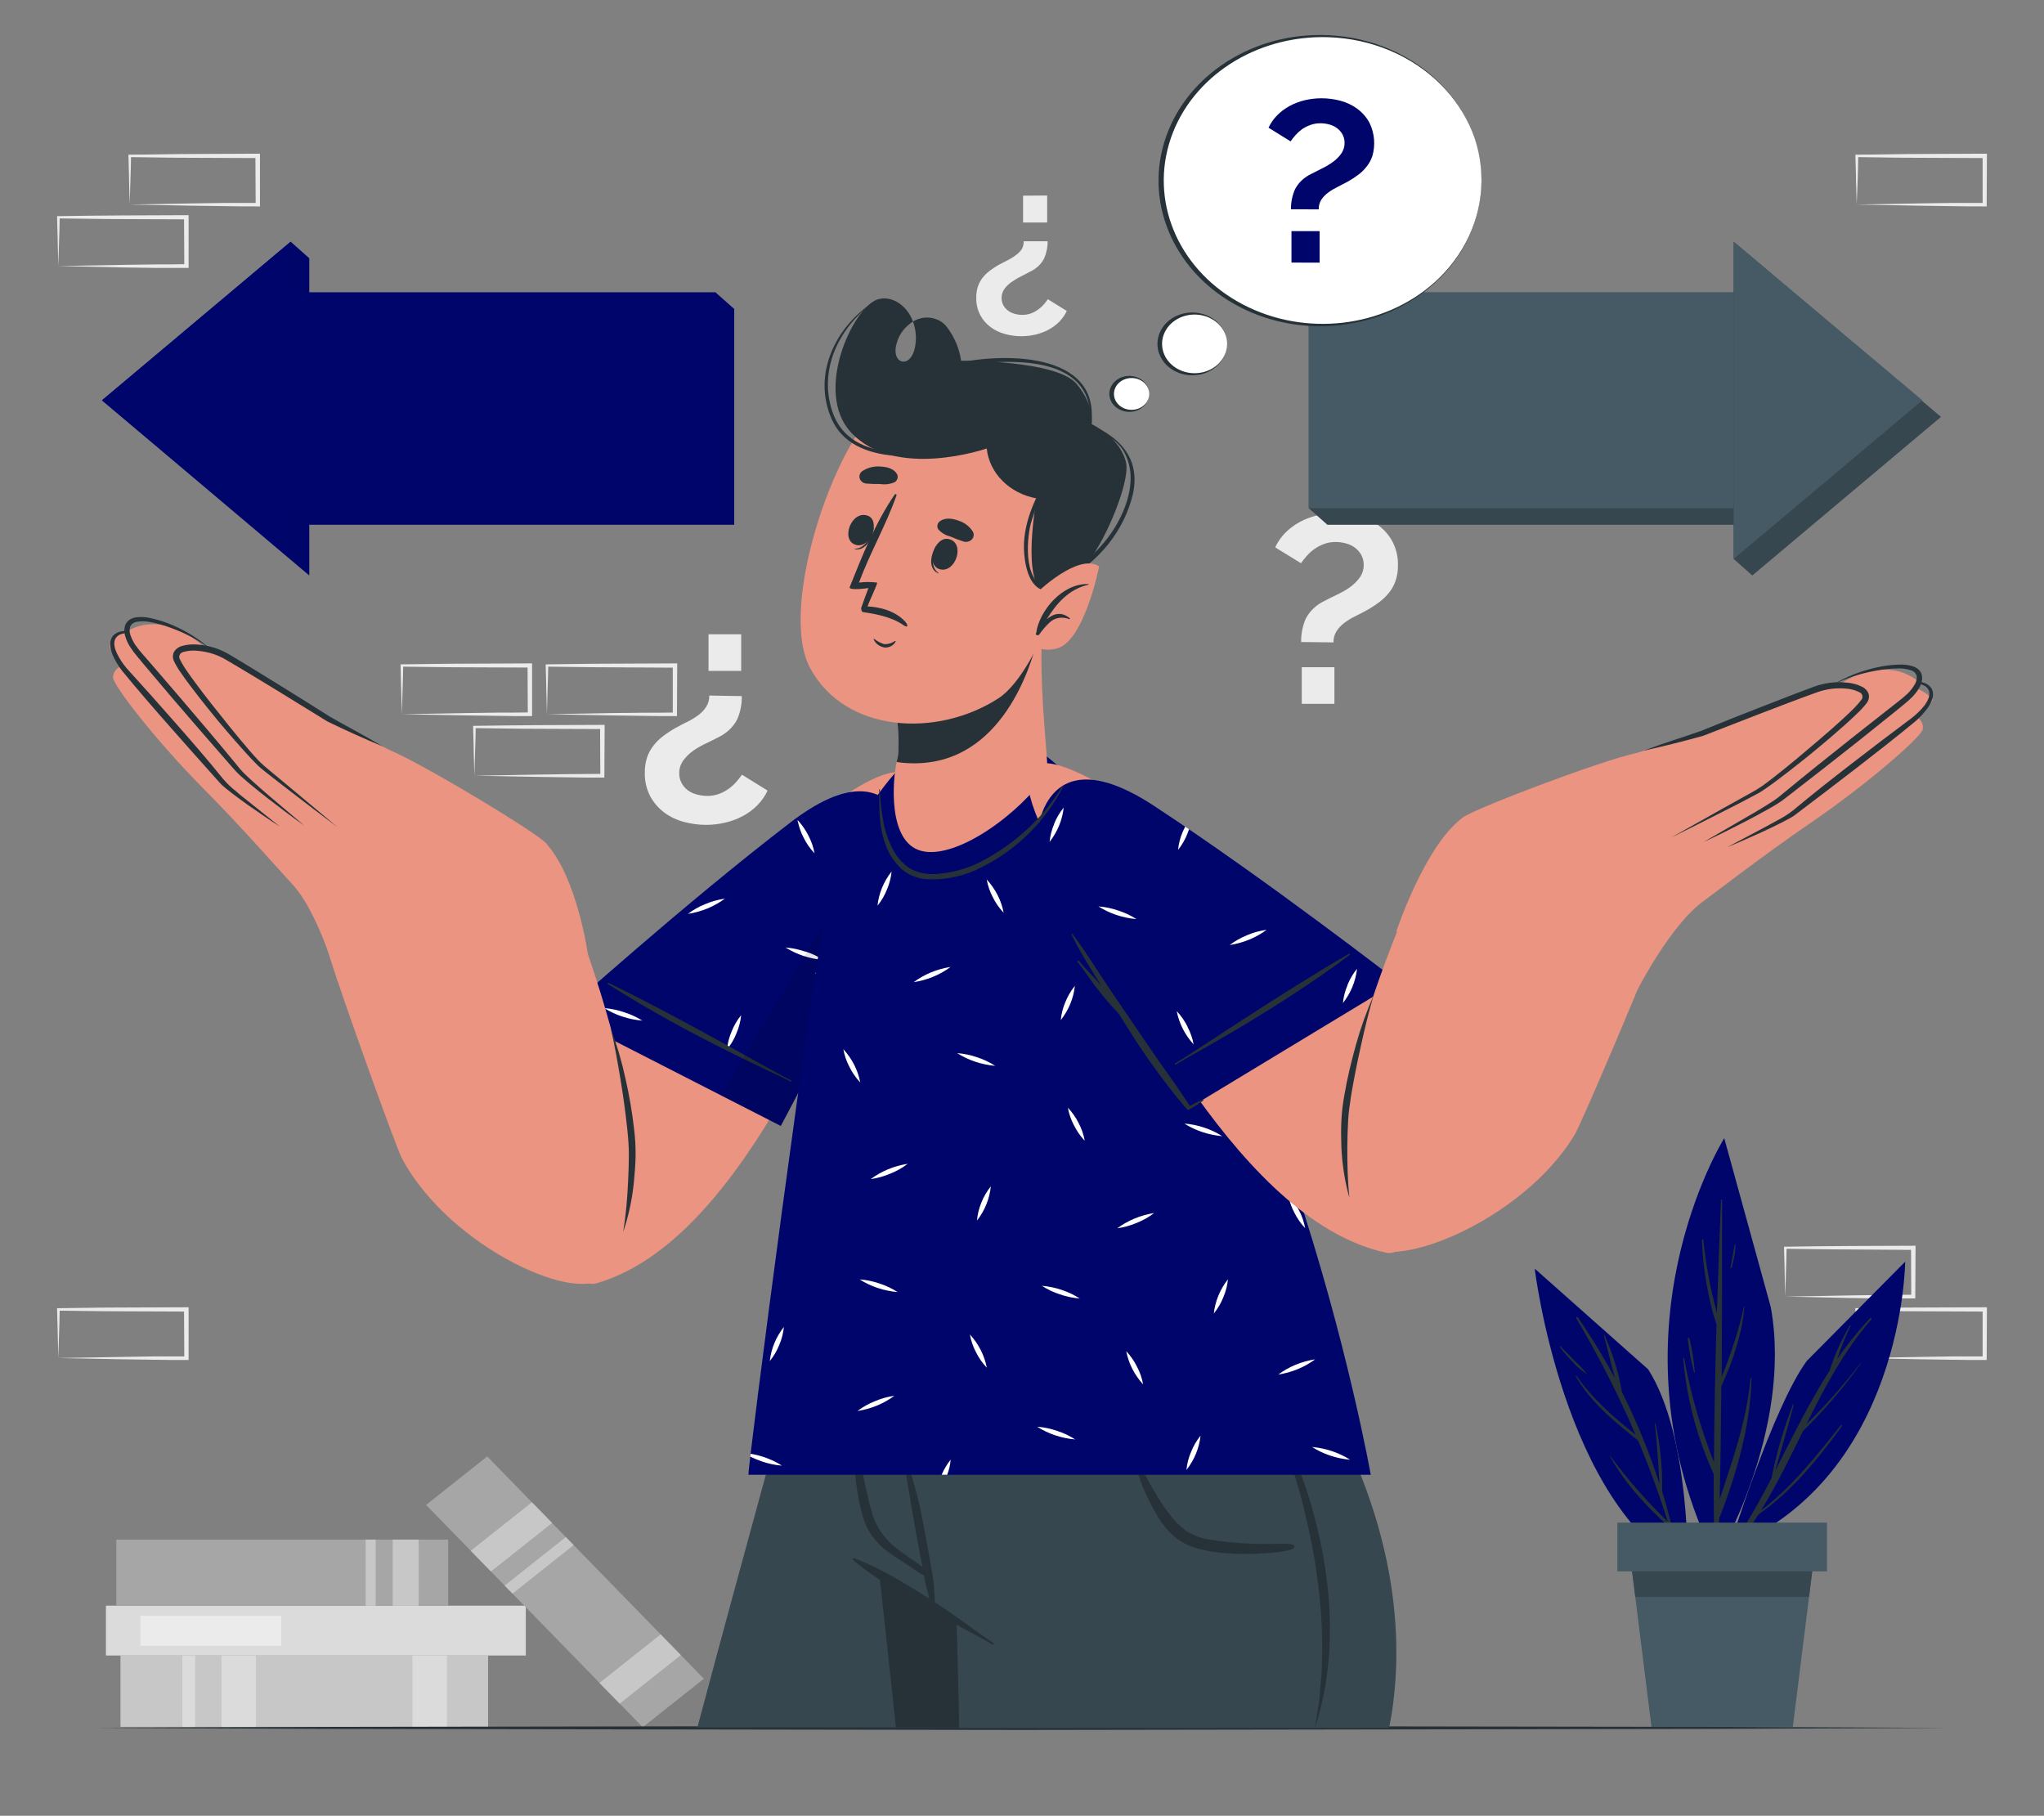 <?xml version="1.0" encoding="UTF-8" standalone="no"?><!-- Generator: Gravit.io --><svg xmlns="http://www.w3.org/2000/svg" xmlns:xlink="http://www.w3.org/1999/xlink" style="isolation:isolate" viewBox="0 0 555 493" width="555pt" height="493pt"><rect x="0" y="0" width="555" height="493" fill="#808080" stroke="none"/><defs><clipPath id="_clipPath_N4ua4fRIIYOkFa5422a2sUIeFgHgVnLs"><rect width="555" height="493"/></clipPath></defs><g clip-path="url(#_clipPath_N4ua4fRIIYOkFa5422a2sUIeFgHgVnLs)"><rect width="555" height="493" style="fill:rgb(1,1,0)" fill-opacity="0"/><g><g><path d=" M 201.414 188.997 C 201.461 191.167 201.035 193.324 200.162 195.346 C 199.057 197.463 197.202 199.188 194.889 200.248 C 194.087 200.678 193.098 201.175 191.933 201.728 C 190.705 202.289 189.532 202.943 188.426 203.683 C 187.327 204.439 186.371 205.351 185.595 206.382 C 184.812 207.437 184.406 208.683 184.43 209.952 C 184.4 211.729 185.255 213.425 186.76 214.572 C 187.477 215.093 188.303 215.477 189.19 215.702 C 190.11 215.961 191.069 216.095 192.033 216.097 C 193.127 216.109 194.213 215.925 195.227 215.555 C 196.157 215.21 197.03 214.75 197.82 214.188 C 198.592 213.639 199.29 213.009 199.899 212.313 C 200.462 211.681 200.985 211.021 201.465 210.336 L 208.416 214.651 C 207.746 216.101 206.815 217.44 205.661 218.616 C 204.527 219.766 203.204 220.752 201.74 221.542 C 200.255 222.339 198.653 222.944 196.98 223.338 C 195.26 223.751 193.487 223.959 191.707 223.959 C 189.675 223.956 187.654 223.686 185.708 223.157 C 183.769 222.646 181.963 221.789 180.397 220.638 C 178.782 219.427 177.474 217.917 176.564 216.21 C 175.526 214.192 175.02 211.984 175.086 209.76 C 175.061 208.381 175.263 207.007 175.687 205.682 C 176.068 204.537 176.647 203.455 177.403 202.474 C 178.151 201.508 179.035 200.635 180.034 199.876 C 181.12 199.048 182.271 198.293 183.478 197.616 Q 185.081 196.735 186.672 195.956 C 187.704 195.448 188.681 194.854 189.59 194.182 C 190.448 193.548 191.177 192.783 191.745 191.923 C 192.332 190.988 192.623 189.925 192.584 188.851 L 201.414 188.997 Z  M 201.252 172.211 L 201.252 182.152 L 192.384 182.152 L 192.384 172.211 L 201.252 172.211 Z " fill="rgb(235,235,235)"/><path d=" M 353.297 174.312 C 353.251 172.143 353.677 169.986 354.55 167.964 C 355.655 165.847 357.51 164.122 359.823 163.061 C 360.625 162.632 361.614 162.135 362.779 161.582 C 364.007 161.021 365.18 160.367 366.286 159.627 C 367.385 158.871 368.341 157.959 369.117 156.928 C 369.9 155.873 370.306 154.627 370.282 153.358 C 370.312 151.581 369.457 149.885 367.952 148.738 C 367.241 148.197 366.414 147.793 365.522 147.552 C 364.602 147.292 363.643 147.159 362.679 147.156 C 361.585 147.144 360.499 147.329 359.485 147.699 C 358.555 148.044 357.682 148.504 356.892 149.066 C 356.12 149.615 355.422 150.244 354.813 150.941 C 354.25 151.572 353.727 152.232 353.247 152.918 L 346.246 148.614 C 346.916 147.164 347.847 145.825 349.001 144.649 C 350.139 143.502 351.46 142.516 352.922 141.723 C 354.407 140.926 356.009 140.321 357.681 139.927 C 359.402 139.514 361.174 139.305 362.955 139.306 C 364.987 139.309 367.008 139.579 368.954 140.108 C 370.893 140.619 372.699 141.475 374.265 142.627 C 375.88 143.838 377.187 145.348 378.098 147.055 C 379.136 149.073 379.642 151.281 379.576 153.505 C 379.601 154.884 379.399 156.258 378.975 157.583 C 378.594 158.727 378.015 159.81 377.259 160.791 C 376.511 161.756 375.626 162.63 374.628 163.389 C 373.542 164.216 372.391 164.971 371.184 165.648 Q 369.58 166.529 367.99 167.309 C 366.958 167.817 365.981 168.41 365.071 169.082 C 364.214 169.717 363.485 170.482 362.917 171.342 C 362.33 172.277 362.039 173.34 362.078 174.414 L 353.297 174.312 Z  M 353.46 191.099 L 353.46 181.158 L 362.328 181.158 L 362.328 191.099 L 353.46 191.099 Z " fill="rgb(235,235,235)"/><path d=" M 284.458 65.508 C 284.486 67.108 284.163 68.698 283.506 70.184 C 282.694 71.745 281.327 73.017 279.623 73.799 Q 278.746 74.274 277.444 74.929 C 276.565 75.351 275.727 75.838 274.939 76.386 C 274.12 76.912 273.405 77.557 272.822 78.295 C 272.238 79.07 271.936 79.99 271.958 80.927 C 271.946 81.607 272.109 82.279 272.433 82.893 C 272.738 83.443 273.165 83.931 273.686 84.327 C 274.215 84.719 274.823 85.015 275.477 85.197 C 276.154 85.389 276.859 85.488 277.569 85.491 C 278.379 85.498 279.183 85.364 279.936 85.095 C 280.619 84.835 281.259 84.493 281.84 84.079 C 282.411 83.675 282.928 83.212 283.381 82.701 C 283.792 82.235 284.172 81.749 284.52 81.243 L 289.656 84.429 C 289.161 85.5 288.471 86.489 287.614 87.355 C 286.778 88.196 285.807 88.919 284.733 89.501 C 283.639 90.091 282.459 90.54 281.226 90.834 C 279.959 91.133 278.654 91.284 277.343 91.286 C 275.846 91.282 274.357 91.084 272.922 90.698 C 271.491 90.317 270.159 89.683 269.002 88.834 C 267.806 87.944 266.84 86.83 266.171 85.57 C 265.407 84.081 265.034 82.454 265.081 80.814 C 265.066 79.799 265.213 78.787 265.519 77.809 C 265.799 76.969 266.222 76.172 266.772 75.448 C 267.318 74.734 267.971 74.091 268.713 73.539 C 269.501 72.933 270.339 72.382 271.219 71.89 C 272.008 71.461 272.797 71.054 273.573 70.67 C 274.335 70.294 275.056 69.855 275.728 69.36 C 276.368 68.917 276.918 68.378 277.356 67.767 C 277.785 67.079 277.998 66.297 277.97 65.508 L 284.458 65.508 Z  M 284.333 53.082 L 284.333 60.413 L 277.794 60.413 L 277.794 53.127 L 284.333 53.082 Z " fill="rgb(235,235,235)"/><path d=" M 484.764 352.035 L 502.3 351.719 L 510.93 351.595 C 513.798 351.538 516.654 351.595 519.522 351.527 L 518.958 352.035 L 518.896 338.796 L 519.522 339.361 L 502.124 339.237 C 496.337 339.237 490.551 339.112 484.764 339.056 L 485.102 338.751 C 485.102 340.92 484.989 343.1 484.939 345.303 L 484.764 352.035 Z  M 484.764 352.035 L 484.576 345.483 C 484.576 343.224 484.438 341.044 484.413 338.796 L 484.413 338.491 L 484.764 338.491 C 490.551 338.423 496.337 338.31 502.124 338.299 L 519.497 338.231 L 520.123 338.231 L 520.123 338.796 L 520.048 352.035 L 520.048 352.543 L 519.497 352.543 C 516.566 352.543 513.635 352.543 510.729 352.543 L 501.961 352.419 L 484.764 352.035 Z " fill="rgb(235,235,235)"/><path d=" M 504.141 368.72 L 521.676 368.415 L 530.306 368.279 C 533.175 368.279 536.03 368.279 538.899 368.279 L 538.335 368.776 L 538.335 355.548 L 538.961 356.102 L 521.589 356.034 C 515.802 356.034 510.015 355.91 504.228 355.853 L 504.567 355.548 C 504.567 357.706 504.454 359.886 504.404 362.1 L 504.141 368.72 Z  M 504.141 368.72 L 503.953 362.168 C 503.953 359.965 503.815 357.728 503.79 355.492 L 503.79 355.187 L 504.141 355.187 C 509.928 355.13 515.714 355.006 521.501 355.006 L 538.874 354.938 L 539.5 354.938 L 539.5 355.514 L 539.437 368.742 L 539.437 369.251 L 538.886 369.251 C 535.955 369.251 533.024 369.251 530.118 369.183 L 521.351 369.058 L 504.141 368.72 Z " fill="rgb(235,235,235)"/><path d=" M 109.115 193.923 L 126.65 193.606 L 135.28 193.482 C 138.149 193.482 141.004 193.482 143.873 193.426 L 143.309 193.923 L 143.247 180.684 L 143.873 181.248 L 126.5 181.181 C 120.713 181.181 114.927 181.056 109.14 181 L 109.478 180.684 C 109.478 182.852 109.365 185.033 109.315 187.235 L 109.115 193.923 Z  M 109.115 193.923 L 108.939 187.371 C 108.877 185.168 108.789 182.931 108.764 180.684 L 108.764 180.379 L 109.115 180.379 C 114.902 180.322 120.688 180.198 126.475 180.198 L 143.848 180.119 L 144.474 180.119 L 144.474 180.684 L 144.474 193.923 L 144.474 194.431 L 143.923 194.431 C 140.992 194.431 138.061 194.431 135.155 194.363 L 126.387 194.239 L 109.115 193.923 Z " fill="rgb(235,235,235)"/><path d=" M 128.805 210.618 L 146.34 210.302 L 154.97 210.178 C 157.839 210.121 160.694 210.178 163.563 210.11 L 162.999 210.618 L 162.936 197.379 L 163.563 197.944 L 146.19 197.876 C 140.403 197.876 134.617 197.752 128.817 197.684 L 129.168 197.379 C 129.168 199.548 129.055 201.728 129.005 203.931 L 128.805 210.618 Z  M 128.805 210.618 L 128.629 204.067 C 128.629 201.807 128.492 199.627 128.467 197.379 L 128.467 197.074 L 128.805 197.074 C 134.604 197.018 140.391 196.894 146.177 196.882 L 163.55 196.814 L 164.176 196.814 L 164.176 197.379 L 164.101 210.618 L 164.101 211.127 L 163.55 211.127 C 160.619 211.127 157.688 211.127 154.782 211.059 L 146.015 210.935 L 128.805 210.618 Z " fill="rgb(235,235,235)"/><path d=" M 15.838 368.72 L 33.374 368.415 L 42.004 368.279 C 44.885 368.279 47.74 368.279 50.596 368.279 L 50.045 368.776 L 49.97 355.548 L 50.596 356.102 L 33.236 356.034 C 27.437 356.034 21.65 355.91 15.863 355.853 L 16.201 355.548 C 16.201 357.706 16.101 359.886 16.039 362.1 L 15.838 368.72 Z  M 15.838 368.72 L 15.663 362.168 C 15.663 359.965 15.525 357.728 15.5 355.492 L 15.5 355.187 L 15.838 355.187 C 21.625 355.13 27.412 355.006 33.211 355.006 L 50.571 354.938 L 51.21 354.938 L 51.21 355.514 L 51.21 368.742 L 51.21 369.251 L 50.646 369.251 C 47.728 369.251 44.797 369.251 41.878 369.183 L 33.111 369.058 L 15.838 368.72 Z " fill="rgb(235,235,235)"/><path d=" M 35.215 55.533 L 52.751 55.217 L 61.381 55.093 C 64.261 55.093 67.117 55.093 69.973 55.093 L 69.422 55.59 L 69.347 42.351 L 69.973 42.915 L 52.613 42.848 C 46.826 42.848 41.027 42.723 35.24 42.656 L 35.578 42.351 C 35.578 44.519 35.478 46.7 35.415 48.902 L 35.215 55.533 Z  M 35.215 55.533 L 35.04 48.981 C 35.04 46.722 34.902 44.542 34.877 42.294 L 34.877 41.989 L 35.215 41.989 C 41.002 41.989 46.801 41.808 52.588 41.808 L 69.948 41.729 L 70.587 41.729 L 70.587 42.294 L 70.587 55.533 L 70.587 56.042 L 70.023 56.042 C 67.105 56.042 64.174 56.042 61.255 55.974 L 52.487 55.85 L 35.215 55.533 Z " fill="rgb(235,235,235)"/><path d=" M 15.838 72.229 L 33.374 71.913 L 42.004 71.788 C 44.885 71.788 47.74 71.788 50.596 71.721 L 50.045 72.229 L 49.97 58.99 L 50.596 59.555 L 33.236 59.487 C 27.437 59.487 21.65 59.351 15.863 59.295 L 16.201 58.99 C 16.201 61.159 16.101 63.339 16.039 65.542 L 15.838 72.229 Z  M 15.838 72.229 L 15.663 65.677 C 15.663 63.418 15.525 61.238 15.5 58.99 L 15.5 58.685 L 15.838 58.685 C 21.625 58.617 27.412 58.504 33.211 58.493 L 50.571 58.425 L 51.21 58.425 L 51.21 58.99 L 51.21 72.229 L 51.21 72.737 L 50.646 72.737 C 47.728 72.737 44.797 72.737 41.878 72.737 L 33.111 72.613 L 15.838 72.229 Z " fill="rgb(235,235,235)"/><path d=" M 504.141 55.533 L 521.676 55.217 L 530.306 55.093 C 533.175 55.093 536.03 55.093 538.899 55.093 L 538.335 55.59 L 538.335 42.351 L 538.961 42.915 L 521.589 42.848 C 515.802 42.848 510.015 42.723 504.228 42.656 L 504.567 42.351 C 504.567 44.519 504.454 46.7 504.404 48.902 L 504.141 55.533 Z  M 504.141 55.533 L 503.953 48.981 C 503.953 46.722 503.815 44.542 503.79 42.294 L 503.79 41.989 L 504.141 41.989 C 509.928 41.989 515.714 41.808 521.501 41.808 L 538.874 41.729 L 539.5 41.729 L 539.5 42.294 L 539.437 55.533 L 539.437 56.042 L 538.886 56.042 C 535.955 56.042 533.024 56.042 530.118 55.974 L 521.351 55.85 L 504.141 55.533 Z " fill="rgb(235,235,235)"/><path d=" M 148.507 193.923 L 166.043 193.606 L 174.648 193.516 C 177.516 193.516 180.372 193.516 183.24 193.459 L 182.676 193.957 L 182.676 180.717 L 183.303 181.282 L 165.88 181.181 C 160.093 181.181 154.294 181.056 148.507 181 L 148.858 180.684 C 148.858 182.852 148.745 185.033 148.683 187.235 L 148.507 193.923 Z  M 148.507 193.923 L 148.332 187.371 C 148.332 185.168 148.194 182.931 148.169 180.684 L 148.169 180.379 L 148.507 180.379 C 154.294 180.322 160.093 180.198 165.88 180.198 L 183.253 180.119 L 183.879 180.119 L 183.879 180.684 L 183.816 193.923 L 183.816 194.431 L 183.265 194.431 C 180.334 194.431 177.403 194.431 174.497 194.363 L 165.73 194.239 L 148.507 193.923 Z " fill="rgb(235,235,235)"/><rect x="32.71" y="449.487" width="99.815" height="19.362" transform="matrix(1,0,0,1,0,0)" fill="rgb(199,199,199)"/><rect x="60.128" y="449.487" width="9.369" height="19.362" transform="matrix(1,0,0,1,0,0)" fill="rgb(219,219,219)"/><rect x="49.519" y="449.487" width="3.47" height="19.362" transform="matrix(1,0,0,1,0,0)" fill="rgb(219,219,219)"/><rect x="111.983" y="449.487" width="9.369" height="19.362" transform="matrix(1,0,0,1,0,0)" fill="rgb(219,219,219)"/><rect x="28.764" y="435.954" width="114.006" height="13.533" transform="matrix(1,0,0,1,0,0)" fill="rgb(219,219,219)"/><rect x="38.108" y="438.722" width="38.24" height="8.122" transform="matrix(1,0,0,1,0,0)" fill="rgb(235,235,235)"/><rect x="31.583" y="418.016" width="90.108" height="17.95" transform="matrix(1,0,0,1,0,0)" fill="rgb(166,166,166)"/><rect x="106.635" y="418.016" width="7.039" height="17.95" transform="matrix(1,0,0,1,0,0)" fill="rgb(199,199,199)"/><rect x="99.282" y="418.016" width="2.731" height="17.95" transform="matrix(1,0,0,1,0,0)" fill="rgb(199,199,199)"/><rect x="111.46" y="421.514" width="84.286" height="21.066" transform="matrix(0.698,0.716,-0.788,0.625,386.644,52.185)" fill="rgb(166,166,166)"/><rect x="170.101" y="442.467" width="7.855" height="21.066" transform="matrix(0.698,0.716,-0.788,0.625,409.312,45.426)" fill="rgb(199,199,199)"/><rect x="135.133" y="406.597" width="7.855" height="21.066" transform="matrix(0.698,0.716,-0.788,0.625,370.505,56.999)" fill="rgb(199,199,199)"/><rect x="145.067" y="414.322" width="3.045" height="21.066" transform="matrix(0.698,0.716,-0.788,0.625,378.862,54.508)" fill="rgb(199,199,199)"/></g><g><path d=" M 469.533 420.23 C 469.533 420.23 481.219 382.388 490.563 369.533 C 490.563 369.533 517.305 342.558 517.305 342.558 C 517.305 342.558 516.892 400.914 469.533 420.23 Z " fill="rgb(0,5,107)"/><path d=" M 470.372 419.586 C 474.303 413.66 477.861 407.539 481.031 401.253 C 482.365 394.487 484.304 387.831 486.831 381.349 C 486.831 381.224 487.069 381.349 487.044 381.416 C 485.49 387.392 483.687 393.323 482.033 399.276 C 486.756 390.069 491.24 380.739 496.851 372.029 C 498.154 367.824 499.973 363.762 502.275 359.92 C 502.337 359.818 502.538 359.92 502.487 359.988 C 501.067 362.931 499.846 365.948 498.83 369.025 C 501.481 365.142 504.454 361.445 507.723 357.966 C 507.923 357.751 508.337 357.966 508.136 358.214 C 500.621 366.867 495.423 376.706 490.488 386.681 C 495.797 381.482 500.698 375.956 505.155 370.143 C 505.155 370.075 505.306 370.143 505.256 370.199 C 500.616 376.718 495.361 382.864 489.549 388.567 C 485.954 395.864 482.409 403.252 478.126 410.143 C 486.693 403.613 493.294 395.153 499.82 386.997 C 499.882 386.919 500.002 386.901 500.089 386.957 C 500.175 387.013 500.195 387.122 500.133 387.2 C 493.607 396.147 486.856 404.574 477.462 411.204 C 475.556 414.254 473.465 417.207 471.199 420.049 C 471.034 420.195 470.78 420.22 470.584 420.11 C 470.388 420 470.301 419.784 470.372 419.586 L 470.372 419.586 Z " fill="rgb(38,50,56)"/><path d=" M 465.901 423.642 C 465.901 423.642 486.918 388.748 480.819 354.916 C 480.819 354.916 468.18 309.031 468.18 309.031 C 468.18 309.031 435.176 361.648 465.901 423.642 Z " fill="rgb(0,5,107)"/><path d=" M 457.283 368.776 C 459.056 378.387 461.768 387.837 465.387 397.017 C 465.45 384.591 465.713 372.165 466.076 359.739 C 463.715 352.206 462.385 344.44 462.118 336.616 C 462.118 336.39 462.481 336.401 462.506 336.616 C 463.171 343.321 464.403 349.972 466.189 356.508 Q 466.665 341.157 467.291 325.794 C 467.291 325.719 467.358 325.659 467.441 325.659 C 467.524 325.659 467.592 325.719 467.592 325.794 C 467.592 341.79 467.592 357.796 467.479 373.803 C 470.033 367.615 472.055 361.259 473.529 354.791 C 473.529 354.724 473.654 354.791 473.654 354.791 C 473.028 362.269 470.498 369.476 467.391 376.424 C 467.304 386.658 467.178 396.881 466.928 407.104 C 470.485 396.237 474.28 385.698 475.307 374.21 C 475.307 374.141 475.369 374.085 475.445 374.085 C 475.521 374.085 475.583 374.141 475.583 374.21 C 475.295 386.873 471.675 399.739 467.041 411.656 C 466.998 411.771 466.919 411.873 466.815 411.95 C 466.702 415.689 466.59 419.428 466.452 423.167 C 466.452 423.398 466.244 423.585 465.988 423.585 C 465.732 423.585 465.525 423.398 465.525 423.167 Q 465.287 411.69 465.312 400.225 C 460.74 390.21 457.946 379.609 457.033 368.81 C 457.083 368.708 457.258 368.686 457.283 368.776 Z " fill="rgb(38,50,56)"/><path d=" M 458.724 363.388 C 459.456 366.425 459.946 369.505 460.189 372.605 C 460.189 372.655 460.144 372.696 460.089 372.696 C 460.034 372.696 459.989 372.655 459.989 372.605 C 459.175 369.581 458.597 366.508 458.26 363.41 C 458.235 363.196 458.674 363.151 458.724 363.388 Z " fill="rgb(38,50,56)"/><path d=" M 471.011 337.87 C 471.011 337.768 471.212 337.802 471.212 337.87 C 471.175 340.022 470.821 342.161 470.159 344.229 C 470.135 344.301 470.051 344.342 469.972 344.32 C 469.892 344.298 469.847 344.222 469.871 344.15 C 470.322 342.083 470.61 339.982 471.011 337.87 Z " fill="rgb(38,50,56)"/><path d=" M 458.248 426.307 C 458.248 426.307 459.099 389.889 447.513 371.781 C 447.513 371.781 416.714 344.444 416.714 344.444 C 416.714 344.444 424.454 408.663 458.248 426.307 Z " fill="rgb(0,5,107)"/><path d=" M 437.13 395.164 C 441.789 401.527 447.035 407.524 452.812 413.091 Q 449.342 401.908 444.783 391.12 C 438.295 385.98 431.844 380.66 427.861 373.633 C 427.799 373.52 427.974 373.419 428.049 373.532 C 432.333 379.756 438.069 384.738 444.094 389.527 C 439.451 378.694 434.067 368.13 427.974 357.898 C 427.901 357.789 427.94 357.647 428.062 357.582 C 428.183 357.516 428.34 357.551 428.412 357.661 C 432.117 363.02 435.491 368.56 438.52 374.255 C 437.443 370.358 436.566 366.347 435.452 362.507 C 435.466 362.471 435.504 362.448 435.545 362.448 C 435.587 362.448 435.625 362.471 435.639 362.507 C 437.912 367.465 439.511 372.654 440.399 377.96 C 444.457 386.039 447.864 394.37 450.595 402.891 C 450.307 397.423 449.918 391.99 449.342 386.545 C 449.342 386.443 449.53 386.421 449.543 386.545 C 450.837 392.588 451.429 398.736 451.309 404.89 Q 453.814 413.034 455.505 421.348 C 455.505 421.495 455.292 421.563 455.254 421.405 C 454.628 419.089 453.939 416.785 453.238 414.492 C 453.196 414.501 453.153 414.501 453.112 414.492 C 446.85 408.844 441 402.473 437.117 395.288 L 437.13 395.164 Z " fill="rgb(38,50,56)"/><path d=" M 423.703 365.523 C 424.955 366.777 426.208 368.098 427.46 369.397 C 428.674 370.485 429.789 371.66 430.792 372.91 C 430.811 372.933 430.808 372.964 430.786 372.984 C 430.764 373.004 430.729 373.006 430.704 372.99 C 429.257 372.024 427.963 370.883 426.859 369.601 C 425.637 368.38 424.531 367.069 423.552 365.681 C 423.452 365.545 423.615 365.432 423.703 365.523 Z " fill="rgb(38,50,56)"/><path d=" M 492.668 421.868 L 491.202 433.548 L 486.806 468.849 L 448.415 468.849 L 444.019 433.548 L 442.553 421.868 L 492.655 421.868 L 492.668 421.868 Z " fill="rgb(69,90,100)"/><path d=" M 492.668 421.868 L 491.202 433.548 L 444.019 433.548 L 442.553 421.868 L 492.655 421.868 L 492.668 421.868 Z " fill="rgb(55,71,79)"/><rect x="439.147" y="413.407" width="56.928" height="13.228" transform="matrix(-1,0,0,-1,935.221,840.042)" fill="rgb(69,90,100)"/></g><g><path d=" M 25.57 469.143 L 88.523 468.871 L 151.463 468.77 L 277.356 468.578 L 403.249 468.77 L 466.189 468.86 L 529.141 469.143 L 466.189 469.414 L 403.249 469.515 L 277.356 469.707 L 151.463 469.515 L 88.523 469.414 L 25.57 469.143 L 25.57 469.143 Z " fill="rgb(38,50,56)"/></g><g><path d=" M 199.36 83.887 L 199.36 142.48 L 83.976 142.48 L 83.976 156.25 L 27.687 108.693 L 78.929 65.621 L 83.976 70.117 L 83.976 79.402 L 194.3 79.402 L 199.36 83.887 L 199.36 83.887 Z " fill="rgb(0,5,107)"/><g style="opacity:0.1;"><g opacity="0.1"><path d=" M 199.36 83.887 L 199.36 142.48 L 83.976 142.48 L 83.976 156.25 L 27.687 108.693 L 78.929 65.621 L 83.976 70.117 L 83.976 79.402 L 194.3 79.402 L 199.36 83.887 L 199.36 83.887 Z " fill="rgb(0,0,0)"/></g></g><rect x="78.929" y="79.402" width="115.371" height="58.593" transform="matrix(1,0,0,1,0,0)" fill="rgb(0,5,107)"/><path d=" M 78.929 151.754 L 78.929 65.621 L 27.687 108.693 L 78.929 151.754 L 78.929 151.754 Z " fill="rgb(0,5,107)"/><path d=" M 475.796 156.25 L 470.736 151.754 L 470.736 142.48 L 360.412 142.48 L 355.364 137.984 L 355.364 79.402 L 470.736 79.402 L 470.736 65.621 L 527.025 113.189 L 475.796 156.25 L 475.796 156.25 Z " fill="rgb(55,71,79)"/><rect x="355.364" y="79.391" width="115.371" height="58.593" transform="matrix(-1,0,0,-1,826.1,217.375)" fill="rgb(69,90,100)"/><path d=" M 470.736 65.621 L 470.736 151.754 L 521.977 108.693 L 470.736 65.621 L 470.736 65.621 Z " fill="rgb(69,90,100)"/></g><g><path d=" M 315.696 378.773 L 315.696 378.931 C 315.696 378.931 315.696 378.999 315.696 379.044 C 315.696 379.044 315.696 379.225 315.634 379.349 L 315.634 379.553 C 315.594 379.698 315.565 379.845 315.546 379.993 C 315.546 380.095 315.546 380.197 315.483 380.309 C 315.421 380.422 315.396 380.784 315.333 381.055 C 315.27 381.326 315.145 381.97 315.045 382.512 L 314.481 385.268 C 314.419 385.562 314.356 385.878 314.293 386.206 C 314.231 386.534 314.118 387.087 314.018 387.55 C 313.918 388.013 313.817 388.59 313.705 389.143 C 313.63 389.527 313.542 389.923 313.467 390.329 C 313.229 391.538 312.978 392.826 312.69 394.204 C 312.684 394.237 312.684 394.272 312.69 394.305 C 312.389 395.842 312.064 397.491 311.713 399.219 C 311.625 399.671 311.525 400.123 311.425 400.575 C 311.325 401.027 311.225 401.524 311.137 401.998 C 311.137 401.998 311.137 401.998 311.137 401.998 C 311.137 402.292 311.024 402.597 310.949 402.902 L 310.949 402.902 Q 310.235 406.505 309.408 410.538 C 309.221 411.442 309.045 412.357 308.857 413.283 C 308.494 415.09 308.118 416.943 307.73 418.852 C 307.63 419.293 307.542 419.733 307.467 420.185 Q 306.615 424.331 305.726 428.815 C 305.651 429.12 305.601 429.425 305.538 429.73 C 305.25 431.131 304.962 432.543 304.686 433.989 C 304.649 434.099 304.624 434.213 304.611 434.328 L 304.198 436.384 Q 303.371 440.518 302.494 444.844 C 302.344 445.556 302.194 446.279 302.056 447.013 C 301.768 448.471 301.467 449.939 301.167 451.419 C 300.791 453.26 300.415 455.113 300.039 456.999 C 299.664 458.886 299.288 460.772 298.9 462.647 C 298.699 463.607 298.511 464.568 298.311 465.528 C 298.085 466.657 297.848 467.787 297.622 468.996 L 189.365 468.996 C 202.717 418.965 213.977 378.626 213.977 378.626 L 315.696 378.773 Z " fill="rgb(55,71,79)"/><path d=" M 299.338 390.069 Q 291.209 429.606 282.905 469.143 L 281.402 469.143 C 287.151 442.721 293.075 416.344 298.937 389.956 C 299.025 389.708 299.376 389.81 299.338 390.069 Z " fill="rgb(55,71,79)"/><path d=" M 315.684 378.773 C 315.684 378.773 315.684 378.83 315.684 378.931 C 315.684 378.931 315.684 378.999 315.684 379.044 C 315.684 379.044 315.684 379.225 315.621 379.349 L 315.621 379.553 C 315.581 379.698 315.552 379.845 315.533 379.993 C 315.533 380.095 315.533 380.197 315.471 380.309 C 315.408 380.422 315.371 380.784 315.32 381.055 C 315.27 381.326 315.133 381.97 315.032 382.512 C 314.857 383.314 314.682 384.229 314.469 385.268 C 314.406 385.562 314.343 385.878 314.281 386.206 C 314.218 386.534 314.105 387.087 314.005 387.55 C 313.905 388.013 313.805 388.59 313.692 389.143 C 313.617 389.527 313.529 389.923 313.454 390.329 C 313.204 391.538 312.953 392.826 312.678 394.204 C 312.672 394.237 312.672 394.272 312.678 394.305 C 312.364 395.842 312.039 397.468 311.688 399.197 C 311.588 399.649 311.5 400.112 311.413 400.575 C 311.325 401.038 311.212 401.524 311.124 401.998 C 311.124 401.998 311.124 401.998 311.124 401.998 C 311.049 402.292 310.999 402.597 310.937 402.902 L 310.937 402.902 C 310.448 405.297 309.935 407.85 309.396 410.538 C 309.208 411.442 309.033 412.357 308.845 413.283 C 308.469 415.09 308.093 416.943 307.718 418.852 C 307.617 419.293 307.53 419.733 307.454 420.185 Q 306.59 424.353 305.713 428.815 C 305.638 429.12 305.588 429.425 305.526 429.73 C 305.237 431.131 304.949 432.543 304.674 433.989 C 304.637 434.099 304.612 434.213 304.599 434.328 L 304.185 436.384 Q 303.334 440.518 302.482 444.844 C 302.332 445.556 302.181 446.279 302.044 447.013 C 301.743 448.471 301.455 449.939 301.154 451.419 C 300.778 453.26 300.403 455.113 300.027 456.999 C 299.651 458.886 299.263 460.772 298.887 462.647 C 298.687 463.607 298.499 464.568 298.298 465.528 C 298.073 466.657 297.835 467.787 297.597 468.996 L 243.274 468.996 L 238.928 428.872 L 238.778 427.448 L 238.602 425.912 L 238.602 425.912 L 237.751 418.061 L 237.751 418.061 L 237.012 411.284 L 233.517 378.773 L 315.684 378.773 Z " fill="rgb(38,50,56)"/><path d=" M 377.196 469.143 L 260.447 469.143 C 260.246 459.45 260.033 450.075 259.77 441.23 L 259.77 441.23 C 259.77 441.015 259.77 440.8 259.77 440.586 C 259.77 440.586 246.143 433.311 238.803 427.607 C 237.555 426.681 236.406 425.652 235.371 424.534 C 235.371 424.534 235.371 424.534 235.371 424.534 L 235.371 424.534 C 230.674 419.134 225.964 398.372 216.219 378.841 L 359.009 378.841 C 382.206 419.439 380.578 452.063 377.196 469.143 Z " fill="rgb(55,71,79)"/><path d=" M 231.964 423.099 C 238.916 425.664 245.166 429.606 251.328 433.413 C 257.729 437.355 263.603 441.919 269.766 446.155 C 270.004 446.324 269.766 446.674 269.515 446.516 C 263.027 442.777 256.226 439.49 249.8 435.638 C 243.537 431.899 237.074 428.262 231.651 423.551 C 231.438 423.37 231.676 422.986 231.964 423.099 Z " fill="rgb(38,50,56)"/><path d=" M 231.087 386.873 C 231.914 390.883 232.991 394.859 233.955 398.846 C 234.857 402.586 235.521 406.392 236.611 410.143 C 237.506 413.721 239.523 416.991 242.423 419.564 C 244.051 420.931 245.842 422.139 247.583 423.382 C 248.51 424.06 249.525 424.703 250.502 425.392 C 250.364 424.862 250.264 424.263 250.163 423.777 C 249.863 422.252 249.575 420.738 249.299 419.259 C 248.673 415.87 248.047 412.481 247.495 409.092 C 246.368 402.439 245.329 395.717 243.738 389.132 C 243.703 389.016 243.779 388.898 243.907 388.866 C 244.035 388.835 244.167 388.903 244.201 389.019 C 246.042 395.548 248.072 402.009 249.662 408.595 C 250.451 411.814 253.257 427.799 253.42 428.928 C 253.583 430.058 253.645 431.267 253.695 432.43 C 253.871 433.618 253.871 434.823 253.695 436.011 C 253.645 436.12 253.526 436.192 253.395 436.192 C 253.263 436.192 253.145 436.12 253.094 436.011 L 253.094 436.011 C 252.561 434.905 252.182 433.744 251.967 432.554 C 251.641 431.425 251.353 430.295 251.128 429.098 C 251.053 428.691 250.99 428.262 250.927 427.832 C 249.186 426.872 247.558 425.573 245.917 424.557 C 244.276 423.54 242.385 422.297 240.719 421.032 C 237.652 418.695 235.438 415.576 234.369 412.086 C 233.288 408.313 232.584 404.461 232.265 400.575 C 231.701 396.056 231.3 391.538 230.599 387.019 C 230.586 386.681 231.012 386.601 231.087 386.873 Z " fill="rgb(38,50,56)"/><path d=" M 351.168 419.439 C 349.302 418.558 342.087 420.117 328.948 418.084 C 326.372 417.786 323.925 416.891 321.846 415.486 C 318.427 412.967 315.834 408.911 313.767 405.443 C 311.287 401.542 309.384 397.365 308.106 393.018 C 308.043 392.758 307.617 392.882 307.667 393.131 C 308.156 395.582 308.431 398.033 309.145 400.462 C 309.855 402.741 310.764 404.966 311.863 407.115 C 313.842 411.137 316.172 415.452 320.168 418.174 C 324.364 421.021 330.188 421.563 335.298 421.879 C 338.242 422.06 349.765 421.778 351.318 420.298 C 351.437 420.17 351.489 420.002 351.46 419.838 C 351.431 419.673 351.325 419.528 351.168 419.439 Z " fill="rgb(38,50,56)"/><path d=" M 346.108 384.658 C 347.436 388.047 348.726 391.436 349.79 394.915 C 350.855 398.395 351.945 401.817 352.922 405.285 C 354.824 412.231 356.313 419.263 357.381 426.353 C 358.474 433.423 359.018 440.553 359.009 447.691 L 358.909 453.057 C 358.834 454.842 358.621 456.615 358.483 458.411 L 358.295 461.1 C 358.182 461.981 358.02 462.873 357.882 463.754 C 357.594 465.528 357.331 467.313 357.08 469.109 C 359.293 462.149 360.597 454.98 360.963 447.748 C 361.336 440.499 360.967 433.235 359.861 426.048 C 358.784 418.873 357.109 411.781 354.851 404.833 C 352.613 397.886 349.686 391.134 346.108 384.658 Z " fill="rgb(38,50,56)"/><path d=" M 222.006 221.248 C 173.157 259.203 138.186 292.064 138.199 307.37 C 138.199 341.665 158.077 349.516 161.671 348.511 C 199.698 337.836 225.476 273.719 242.423 234.95 C 259.244 196.498 236.022 210.381 222.006 221.248 Z " fill="rgb(235,148,129)"/><path d=" M 152.59 275.323 L 211.998 305.698 C 211.998 305.698 237.888 257.995 247.07 229.325 C 247.07 229.325 243.387 201.288 214.716 223.236 C 186.046 245.185 152.59 275.323 152.59 275.323 Z " fill="rgb(0,5,107)"/><path d=" M 219.526 226.907 C 218.823 225.504 217.931 224.184 216.871 222.976 L 216.57 222.671 C 216.57 222.83 216.57 222.988 216.658 223.135 C 216.973 224.626 217.494 226.076 218.211 227.45 C 218.965 228.983 219.961 230.409 221.167 231.686 C 220.87 230.032 220.318 228.423 219.526 226.907 L 219.526 226.907 Z  M 191.482 245.478 C 189.783 246.155 188.201 247.049 186.785 248.133 C 190.467 247.566 193.922 246.141 196.805 243.999 C 194.961 244.257 193.168 244.756 191.482 245.478 Z  M 248.084 219.294 C 248.596 219.238 249.103 219.148 249.6 219.023 C 249.6 218.729 249.687 218.447 249.725 218.164 C 249.149 218.522 248.601 218.914 248.084 219.339 L 248.084 219.294 Z  M 198.659 280.045 C 197.985 281.609 197.563 283.252 197.406 284.925 C 198.505 283.572 199.374 282.08 199.987 280.496 C 200.653 278.934 201.075 277.295 201.239 275.628 C 200.149 276.981 199.28 278.469 198.659 280.045 L 198.659 280.045 Z  M 239.504 241.028 C 238.83 242.592 238.408 244.235 238.252 245.908 C 239.35 244.555 240.219 243.063 240.832 241.48 C 241.498 239.917 241.92 238.278 242.084 236.611 C 240.995 237.964 240.126 239.452 239.504 241.028 L 239.504 241.028 Z  M 169.5 274.848 C 167.765 274.241 165.943 273.86 164.089 273.719 C 167.146 275.635 170.702 276.802 174.41 277.108 C 172.896 276.154 171.244 275.394 169.5 274.848 Z  M 218.712 258.39 C 216.978 257.782 215.155 257.402 213.301 257.26 C 216.358 259.176 219.915 260.344 223.622 260.649 C 222.111 259.68 220.459 258.904 218.712 258.345 L 218.712 258.39 Z  M 221.405 264.174 C 221.405 264.174 221.405 264.253 221.405 264.286 L 221.63 264.286 C 221.559 264.229 221.484 264.177 221.405 264.128 L 221.405 264.174 Z " fill="rgb(255,255,255)"/><path d=" M 165.103 267.223 C 187.962 281.716 210.195 291.25 214.641 293.657 C 214.842 293.769 215.03 293.453 214.804 293.34 C 210.308 291.194 185.996 276.972 165.291 266.885 C 165.053 266.772 164.89 267.088 165.103 267.223 Z " fill="rgb(38,50,56)"/><g opacity="0.1"><path d=" M 195.778 297.441 L 211.998 305.732 C 211.998 305.732 237.888 258.028 247.07 229.359 C 250.439 218.797 250.827 212.211 248.535 209.206 L 195.778 297.441 Z " fill="rgb(0,0,0)"/></g><path d=" M 203.231 400.417 L 372.198 400.417 C 372.198 400.417 346.383 255.012 284.107 205.287 C 276.417 199.141 259.056 200.542 247.783 205.614 C 243.738 207.433 229.221 225.744 225.075 243.072 C 220.929 260.401 202.78 399.897 203.231 400.417 Z " fill="rgb(0,5,107)"/><path d=" M 298.211 246.111 C 301.262 248.047 304.818 249.234 308.532 249.556 C 305.481 247.62 301.924 246.433 298.211 246.111 Z  M 221.392 264.241 L 221.618 264.241 C 221.55 264.192 221.479 264.147 221.405 264.106 C 221.405 264.106 221.392 264.207 221.392 264.241 Z  M 259.908 285.941 C 262.959 287.877 266.516 289.064 270.229 289.387 C 268.72 288.409 267.067 287.626 265.319 287.06 C 263.584 286.456 261.762 286.079 259.908 285.941 L 259.908 285.941 Z  M 282.867 349.087 C 284.373 350.072 286.026 350.859 287.777 351.425 C 289.512 352.033 291.334 352.413 293.188 352.555 C 290.142 350.609 286.583 349.418 282.867 349.098 L 282.867 349.087 Z  M 321.533 305.032 C 324.584 306.968 328.141 308.155 331.854 308.477 C 330.345 307.5 328.692 306.717 326.944 306.15 C 325.207 305.558 323.385 305.192 321.533 305.066 L 321.533 305.032 Z  M 356.266 392.871 C 359.312 394.816 362.871 396.008 366.587 396.327 C 363.533 394.394 359.978 393.204 356.266 392.871 L 356.266 392.871 Z  M 281.627 387.37 C 284.674 389.315 288.232 390.507 291.948 390.826 C 290.442 389.845 288.789 389.061 287.038 388.499 C 285.285 387.881 283.441 387.5 281.564 387.37 L 281.627 387.37 Z  M 203.769 395.514 C 204.779 396.008 205.825 396.438 206.901 396.802 C 208.636 397.409 210.458 397.789 212.312 397.931 C 210.804 396.952 209.151 396.169 207.402 395.604 C 206.257 395.218 205.08 394.916 203.882 394.701 C 203.769 394.972 203.744 395.254 203.707 395.514 L 203.769 395.514 Z  M 233.404 347.37 C 236.455 349.306 240.012 350.493 243.725 350.815 C 242.219 349.834 240.566 349.05 238.815 348.488 C 237.062 347.874 235.217 347.497 233.342 347.37 L 233.404 347.37 Z  M 284.971 228.534 C 287.118 225.783 288.434 222.575 288.792 219.226 C 287.703 220.584 286.835 222.075 286.211 223.654 C 285.536 225.217 285.118 226.862 284.971 228.534 Z  M 322.159 399.106 C 324.306 396.355 325.622 393.147 325.98 389.798 C 324.889 391.155 324.02 392.647 323.399 394.226 C 322.724 395.79 322.306 397.434 322.159 399.106 Z  M 329.574 356.644 C 330.671 355.289 331.545 353.797 332.167 352.216 C 332.84 350.655 333.262 349.016 333.42 347.347 C 331.261 350.09 329.94 353.296 329.587 356.644 L 329.574 356.644 Z  M 265.281 331.408 C 267.406 328.651 268.7 325.444 269.039 322.1 C 267.953 323.46 267.085 324.951 266.459 326.528 C 265.808 328.103 265.412 329.754 265.281 331.431 L 265.281 331.408 Z  M 288.028 276.972 C 290.185 274.225 291.506 271.015 291.86 267.664 C 290.768 269.022 289.895 270.513 289.268 272.092 C 288.596 273.664 288.178 275.315 288.028 276.995 L 288.028 276.972 Z  M 255.687 400.417 L 257.19 400.417 C 257.697 399.092 258.013 397.714 258.129 396.316 C 257.117 397.579 256.296 398.958 255.687 400.417 Z  M 209.005 369.567 C 210.102 368.212 210.975 366.72 211.598 365.139 C 212.264 363.576 212.686 361.938 212.85 360.27 C 210.696 363.015 209.374 366.22 209.017 369.567 L 209.005 369.567 Z  M 238.264 245.908 C 239.362 244.555 240.232 243.063 240.844 241.48 C 241.511 239.917 241.933 238.278 242.097 236.611 C 239.939 239.354 238.617 242.559 238.264 245.908 L 238.264 245.908 Z  M 248.084 219.339 C 251.767 218.772 255.221 217.347 258.104 215.205 C 256.269 215.466 254.484 215.964 252.806 216.684 C 251.101 217.363 249.511 218.257 248.084 219.339 Z  M 303.371 333.498 C 305.206 333.232 306.989 332.734 308.669 332.018 C 310.373 331.338 311.959 330.44 313.379 329.352 C 309.699 329.935 306.248 331.362 303.359 333.498 L 303.371 333.498 Z  M 347.085 373.204 C 350.767 372.637 354.222 371.212 357.105 369.07 C 353.423 369.637 349.968 371.062 347.085 373.204 L 347.085 373.204 Z  M 232.828 383.1 C 236.511 382.533 239.965 381.107 242.848 378.965 C 241.013 379.226 239.228 379.725 237.55 380.445 C 235.845 381.124 234.255 382.018 232.828 383.1 L 232.828 383.1 Z  M 236.461 320.135 C 238.296 319.865 240.079 319.363 241.759 318.644 C 243.461 317.972 245.043 317.077 246.456 315.989 C 242.77 316.554 239.314 317.983 236.435 320.135 L 236.461 320.135 Z  M 248.084 266.67 C 251.767 266.103 255.221 264.678 258.104 262.536 C 254.422 263.102 250.968 264.528 248.084 266.67 L 248.084 266.67 Z  M 319.479 274.577 C 320.112 277.897 321.692 281.011 324.063 283.614 C 323.43 280.294 321.85 277.18 319.479 274.577 L 319.479 274.577 Z  M 263.353 362.337 C 263.648 363.992 264.2 365.6 264.993 367.116 C 265.748 368.648 266.743 370.075 267.949 371.352 C 267.309 368.032 265.725 364.918 263.353 362.315 L 263.353 362.337 Z  M 228.995 284.879 C 229.285 286.535 229.837 288.144 230.636 289.658 C 231.389 291.192 232.38 292.622 233.58 293.905 C 232.953 290.583 231.372 287.468 228.995 284.868 L 228.995 284.879 Z  M 305.801 366.844 C 306.435 370.164 308.015 373.278 310.385 375.881 C 310.096 374.226 309.543 372.616 308.745 371.103 C 307.991 369.565 307 368.132 305.801 366.844 Z  M 349.79 324.427 C 350.08 326.083 350.632 327.692 351.431 329.206 C 352.184 330.74 353.175 332.17 354.375 333.453 C 354.085 331.794 353.533 330.181 352.734 328.663 C 351.976 327.135 350.986 325.709 349.79 324.427 Z  M 289.944 300.705 C 290.239 302.36 290.792 303.968 291.585 305.484 C 292.343 307.016 293.333 308.445 294.528 309.731 C 294.245 308.071 293.692 306.457 292.887 304.941 C 292.132 303.422 291.14 302.007 289.944 300.739 L 289.944 300.705 Z  M 267.924 238.814 C 268.22 240.468 268.772 242.077 269.565 243.592 C 270.32 245.125 271.315 246.551 272.521 247.828 C 271.895 244.504 270.31 241.387 267.924 238.791 L 267.924 238.814 Z " fill="rgb(255,255,255)"/><path d=" M 305.851 217.34 C 357.782 251.849 395.37 282.236 396.623 297.542 C 399.454 331.747 380.34 340.931 376.657 340.174 C 337.829 332.12 306.791 269.901 286.65 232.431 C 266.647 195.188 290.984 207.455 305.851 217.34 Z " fill="rgb(235,148,129)"/><path d=" M 379.588 266.523 L 322.898 300.83 C 322.898 300.83 293.1 255.024 281.564 227.066 C 281.564 227.066 282.905 198.825 313.329 218.786 C 343.753 238.746 379.588 266.523 379.588 266.523 Z " fill="rgb(0,5,107)"/><path d=" M 303.659 247.229 C 301.925 246.621 300.103 246.241 298.248 246.1 C 301.299 248.035 304.856 249.223 308.569 249.545 C 307.064 248.565 305.41 247.785 303.659 247.229 L 303.659 247.229 Z  M 286.249 223.699 C 285.569 225.262 285.147 226.906 284.996 228.579 C 287.143 225.828 288.459 222.62 288.817 219.271 C 287.72 220.628 286.843 222.119 286.211 223.699 L 286.249 223.699 Z  M 365.898 267.461 C 365.218 269.023 364.796 270.668 364.645 272.341 C 366.792 269.589 368.108 266.381 368.466 263.033 C 367.369 264.39 366.492 265.881 365.86 267.461 L 365.898 267.461 Z  M 321.796 224.445 C 321.558 224.919 321.333 225.394 321.132 225.868 C 320.458 227.432 320.036 229.076 319.88 230.748 C 320.97 229.376 321.834 227.87 322.447 226.275 Q 322.673 225.721 322.861 225.145 L 321.796 224.445 Z  M 338.605 253.928 C 336.906 254.604 335.324 255.498 333.908 256.582 C 337.591 256.016 341.045 254.59 343.928 252.448 C 342.071 252.704 340.265 253.202 338.568 253.928 L 338.605 253.928 Z  M 322.46 278.779 C 321.71 277.243 320.719 275.813 319.516 274.532 C 320.15 277.852 321.73 280.966 324.101 283.569 C 323.806 281.924 323.249 280.326 322.447 278.825 L 322.46 278.779 Z " fill="rgb(255,255,255)"/><path d=" M 366.437 259.316 C 344.868 275.312 323.487 286.337 319.266 289.036 C 319.066 289.161 318.853 288.856 319.066 288.731 C 323.374 286.28 346.459 270.443 366.224 258.989 C 366.449 258.853 366.65 259.158 366.437 259.316 Z " fill="rgb(38,50,56)"/><path d=" M 326.531 298.57 C 325.347 299.069 324.196 299.632 323.086 300.253 C 316.535 290.437 317.763 292.708 311.112 282.936 Q 306.227 275.763 301.342 268.579 C 297.96 263.597 294.866 258.412 291.184 253.578 C 291.084 253.431 290.871 253.578 290.946 253.713 C 293.238 258.492 296.194 263.066 299.012 267.641 C 298.411 266.941 297.848 266.218 297.196 265.552 C 295.756 264.061 294.34 262.558 293.038 260.965 C 292.837 260.717 292.386 260.965 292.587 261.214 C 293.839 262.728 294.954 264.309 296.056 265.913 C 297.159 267.517 298.386 269.042 299.626 270.567 C 300.866 272.092 302.131 273.436 303.384 274.837 L 303.86 275.357 C 305.663 278.203 307.417 281.084 309.283 283.908 C 315.847 293.781 322.385 301.451 322.585 301.394 C 324.026 300.645 325.4 299.795 326.693 298.853 C 326.869 298.672 326.693 298.491 326.531 298.57 Z " fill="rgb(38,50,56)"/><path d=" M 370.695 336.853 C 363.944 322.62 358.095 303.123 382.281 245.795 C 385.625 237.887 454.064 244.089 450.983 252.731 C 447.088 263.609 429.364 305.077 427.636 307.957 C 413.131 332.289 375.267 346.511 370.695 336.853 Z " fill="rgb(235,148,129)"/><path d=" M 366.386 325.218 C 365.911 320.575 365.81 315.944 365.835 311.312 C 365.835 309.053 365.936 306.692 366.048 304.388 C 366.161 302.083 366.499 299.869 366.85 297.531 C 367.601 293.013 368.528 288.404 369.543 283.851 C 370.557 279.299 371.635 274.758 372.962 270.296 C 371.047 274.636 369.453 279.085 368.19 283.614 C 366.938 288.133 365.823 292.651 365.034 297.339 C 364.598 299.663 364.326 302.01 364.22 304.365 C 364.107 306.704 364.144 309.053 364.22 311.392 C 364.41 316.056 365.136 320.689 366.386 325.218 L 366.386 325.218 Z " fill="rgb(38,50,56)"/><path d=" M 396.823 222.253 C 386.715 230.048 379.15 252.866 379.15 252.866 L 444.645 268.681 C 444.645 268.681 453.626 251.059 462.569 244.642 C 465.174 242.779 478.326 232.522 491.803 223.304 C 507.084 212.855 521.639 200.124 522.052 198.068 C 522.841 194.115 516.278 190.974 504.141 195.809 C 492.004 200.644 470.159 213.849 468.619 214.267 C 468.086 214.369 467.546 214.437 467.003 214.47 L 467.003 214.47 C 466.302 214.346 452.298 202.971 443.956 204.575 C 435.614 206.179 398.051 220.356 396.823 222.253 Z " fill="rgb(235,148,129)"/><path d=" M 450.695 231.031 C 450.695 231.031 482.372 225.19 487.019 220.785 C 487.019 220.785 523.931 193.798 524.808 189.856 C 524.808 189.856 519.034 182.762 506.896 187.597 C 506.896 187.597 472.928 205.592 471.374 206.066 C 471.374 206.066 441.376 207.535 438.808 208.325 C 436.241 209.116 450.695 231.031 450.695 231.031 Z " fill="rgb(235,148,129)"/><path d=" M 468.995 230.014 C 472.226 228.704 475.395 227.269 478.564 225.846 C 480.142 225.111 481.708 224.366 483.261 223.586 C 484.038 223.191 484.814 222.807 485.578 222.378 C 485.966 222.186 486.342 221.948 486.731 221.723 C 487.117 221.481 487.485 221.217 487.833 220.932 C 493.231 216.854 498.642 212.719 504.016 208.574 C 509.389 204.428 514.712 200.271 519.973 195.933 C 521.307 194.803 522.48 193.528 523.467 192.138 C 523.967 191.436 524.359 190.676 524.632 189.879 C 524.951 189.025 524.951 188.1 524.632 187.247 C 524.231 186.416 523.478 185.765 522.541 185.439 C 521.681 185.137 520.77 184.969 519.848 184.942 C 518.06 184.884 516.271 185.055 514.537 185.451 C 516.281 185.24 518.048 185.221 519.798 185.394 C 520.641 185.48 521.463 185.693 522.227 186.027 C 522.946 186.32 523.499 186.868 523.756 187.54 C 524.206 188.851 523.417 190.364 522.503 191.596 C 521.497 192.843 520.332 193.98 519.034 194.984 C 513.623 199.017 508.187 203.152 502.826 207.297 C 497.465 211.443 492.116 215.634 486.906 219.994 C 485.604 221.013 484.194 221.913 482.697 222.683 C 481.207 223.53 479.679 224.332 478.163 225.145 L 468.995 230.014 Z " fill="rgb(38,50,56)"/><path d=" M 444.457 227.608 C 444.457 227.608 479.14 221.079 483.775 216.684 C 483.775 216.684 520.674 189.687 521.564 185.755 C 521.564 185.755 515.777 178.65 503.652 183.496 C 503.652 183.496 469.671 201.48 468.118 201.966 C 468.118 201.966 439.222 205.976 436.629 206.778 C 434.036 207.58 444.457 227.608 444.457 227.608 Z " fill="rgb(235,148,129)"/><path d=" M 462.619 228.591 C 466.489 226.817 470.285 224.908 474.092 222.942 C 475.971 221.96 477.85 220.966 479.691 219.926 C 480.618 219.418 481.545 218.887 482.459 218.322 C 483.377 217.758 484.251 217.139 485.077 216.47 Q 494.947 208.845 504.742 201.096 L 514.474 193.29 L 516.892 191.313 C 517.734 190.652 518.529 189.942 519.271 189.19 C 520.033 188.408 520.681 187.543 521.2 186.614 C 521.801 185.621 522.029 184.48 521.852 183.361 C 521.722 182.751 521.39 182.192 520.9 181.757 C 520.437 181.362 519.886 181.062 519.284 180.876 C 518.176 180.554 517.015 180.405 515.852 180.435 C 513.64 180.49 511.443 180.77 509.301 181.271 C 505.053 182.233 501.022 183.853 497.39 186.06 C 501.162 184.152 505.253 182.805 509.502 182.073 C 511.586 181.677 513.71 181.48 515.84 181.486 C 516.853 181.492 517.857 181.656 518.808 181.971 C 519.644 182.194 520.276 182.816 520.449 183.587 C 520.521 184.426 520.298 185.264 519.81 185.981 C 519.322 186.795 518.73 187.553 518.044 188.241 C 516.666 189.585 514.913 190.827 513.309 192.127 L 503.502 199.842 C 496.989 205.015 490.476 210.189 484.075 215.487 C 483.318 216.157 482.51 216.78 481.658 217.351 C 480.806 217.916 479.917 218.481 479.027 219.023 C 477.236 220.152 475.42 221.18 473.591 222.231 L 462.619 228.591 Z " fill="rgb(38,50,56)"/><path d=" M 444.933 228.534 C 444.933 228.534 473.579 216.515 477.888 212.414 C 477.888 212.414 505.306 194.137 506.132 190.477 C 506.132 190.477 500.746 183.869 489.449 188.376 C 489.449 188.376 464.761 198.272 463.321 198.724 C 463.321 198.724 439.046 206.032 436.629 206.778 C 434.212 207.523 444.933 228.534 444.933 228.534 Z " fill="rgb(235,148,129)"/><path d=" M 453.663 227.461 C 458.573 225.055 463.446 222.57 468.318 220.107 C 470.823 218.876 473.178 217.622 475.595 216.346 L 477.412 215.385 C 478.03 215.043 478.624 214.666 479.19 214.256 C 480.33 213.488 481.407 212.697 482.497 211.884 C 486.793 208.642 491.014 205.32 495.097 201.864 C 497.139 200.147 499.168 198.396 501.16 196.611 C 502.149 195.719 503.139 194.815 504.103 193.877 C 505.123 192.941 506.053 191.928 506.884 190.85 C 507.404 190.142 507.589 189.276 507.397 188.444 C 507.136 187.635 506.539 186.947 505.732 186.524 C 504.39 185.839 502.897 185.43 501.36 185.326 C 498.422 185.037 495.45 185.401 492.705 186.388 C 487.495 188.308 482.384 190.319 477.249 192.319 C 472.113 194.318 466.94 196.374 461.955 198.419 C 459.388 199.333 456.745 200.192 454.127 201.051 C 451.509 201.909 448.891 202.847 446.299 203.818 C 451.76 202.621 457.12 201.265 462.506 199.763 L 477.938 193.764 C 483.073 191.799 488.234 189.811 493.394 187.958 C 495.861 187.068 498.528 186.723 501.172 186.953 C 502.431 187.031 503.657 187.351 504.767 187.89 C 505.216 188.054 505.553 188.401 505.674 188.824 C 505.795 189.247 505.686 189.697 505.381 190.037 C 504.621 191.02 503.784 191.952 502.876 192.827 C 501.949 193.742 500.972 194.646 499.995 195.538 C 498.053 197.323 496.049 199.074 494.02 200.802 C 489.962 204.247 485.916 207.715 481.708 210.969 C 480.656 211.793 479.604 212.606 478.514 213.386 C 477.422 214.137 476.28 214.827 475.094 215.453 L 467.955 219.418 L 453.663 227.461 Z " fill="rgb(38,50,56)"/><path d=" M 164.252 345.856 C 171.767 331.973 178.794 312.781 157.989 254.357 C 155.108 246.28 86.406 249.251 88.987 258.017 C 92.231 269.076 107.499 311.324 109.027 314.283 C 122.129 339.237 159.116 355.277 164.252 345.856 Z " fill="rgb(235,148,129)"/><path d=" M 169.224 334.447 C 170.728 329.966 171.706 325.354 172.143 320.688 C 172.368 318.361 172.556 316.023 172.581 313.673 C 172.605 311.319 172.471 308.965 172.18 306.625 C 171.655 301.971 170.865 297.345 169.813 292.764 C 168.824 288.171 167.498 283.643 165.842 279.209 C 166.894 283.727 167.696 288.359 168.46 292.945 C 169.224 297.531 169.863 302.14 170.339 306.749 C 170.564 309.008 170.765 311.346 170.752 313.628 C 170.74 315.91 170.677 318.248 170.552 320.553 C 170.351 325.207 169.963 329.827 169.224 334.447 Z " fill="rgb(38,50,56)"/><path d=" M 148.532 229.268 C 156.799 238.701 159.617 259.034 159.617 259.034 L 91.717 266.557 C 91.717 266.557 86.632 247.715 79.192 239.875 C 77.037 237.616 66.29 225.27 55.03 213.894 C 42.242 200.994 30.656 185.993 30.693 183.903 C 30.756 179.893 37.858 177.939 48.742 184.784 C 59.627 191.63 78.29 208.303 79.693 209.037 C 80.197 209.228 80.716 209.387 81.246 209.511 L 81.246 209.511 C 81.972 209.511 98.13 200.757 105.971 203.773 C 113.812 206.789 147.743 227.201 148.532 229.268 Z " fill="rgb(235,148,129)"/><path d=" M 93.796 228.591 C 93.796 228.591 63.948 217.396 60.341 212.268 C 56.734 207.139 29.842 179.418 29.804 175.442 C 29.766 171.466 36.981 169.466 47.866 176.312 C 58.75 183.157 77.401 199.831 78.816 200.576 C 80.231 201.322 107.95 207.184 110.317 208.427 C 112.685 209.669 93.796 228.591 93.796 228.591 Z " fill="rgb(235,148,129)"/><path d=" M 75.998 224.434 C 73.104 222.581 70.311 220.627 67.493 218.684 C 66.103 217.701 64.725 216.684 63.36 215.656 C 62.683 215.137 62.007 214.617 61.343 214.075 C 61.005 213.815 60.679 213.51 60.353 213.228 C 60.029 212.923 59.724 212.603 59.439 212.268 C 55.005 207.331 50.571 202.338 46.175 197.345 C 41.778 192.352 37.407 187.337 33.186 182.175 C 32.14 180.833 31.273 179.385 30.606 177.859 C 30.261 177.074 30.042 176.249 29.954 175.408 C 29.828 174.512 30.03 173.604 30.53 172.821 C 31.117 172.062 32.022 171.552 33.036 171.409 C 33.943 171.268 34.871 171.268 35.779 171.409 C 37.542 171.665 39.258 172.14 40.876 172.821 C 39.208 172.319 37.48 171.997 35.729 171.861 C 34.887 171.798 34.039 171.867 33.223 172.065 C 32.454 172.222 31.795 172.665 31.407 173.285 C 30.681 174.493 31.132 176.12 31.796 177.487 C 32.476 178.88 33.338 180.196 34.363 181.406 C 38.81 186.298 43.269 191.302 47.653 196.295 C 52.037 201.288 56.42 206.315 60.591 211.499 C 61.645 212.732 62.833 213.868 64.136 214.888 C 65.389 216.018 66.754 217.023 68.069 218.085 L 75.998 224.434 Z " fill="rgb(38,50,56)"/><path d=" M 100.648 226.275 C 100.648 226.275 67.981 213.849 64.324 208.766 C 64.324 208.766 33.825 175.905 33.787 171.895 C 33.787 171.895 40.964 165.919 51.849 172.765 C 51.849 172.765 81.384 196.284 82.799 197.018 C 82.799 197.018 110.355 205.942 112.697 207.184 C 115.039 208.427 100.648 226.275 100.648 226.275 Z " fill="rgb(235,148,129)"/><path d=" M 82.611 224.14 C 79.179 221.723 75.86 219.203 72.591 216.673 C 70.95 215.385 69.322 214.086 67.731 212.753 C 66.929 212.076 66.128 211.398 65.351 210.697 C 64.571 209.988 63.843 209.233 63.172 208.438 Q 55.118 199.243 47.139 189.946 L 39.236 180.616 L 37.282 178.255 C 36.594 177.462 35.966 176.628 35.403 175.758 C 34.818 174.862 34.363 173.902 34.05 172.9 C 33.656 171.826 33.656 170.665 34.05 169.591 C 34.304 169.019 34.74 168.528 35.303 168.179 C 35.844 167.873 36.449 167.673 37.081 167.591 C 38.231 167.467 39.396 167.52 40.526 167.749 C 42.688 168.188 44.788 168.843 46.788 169.704 C 50.754 171.388 54.365 173.681 57.46 176.481 C 54.166 173.957 50.439 171.931 46.425 170.483 C 44.464 169.732 42.419 169.171 40.325 168.811 C 39.327 168.654 38.305 168.654 37.307 168.811 C 36.436 168.887 35.684 169.391 35.353 170.122 C 35.11 170.93 35.15 171.786 35.465 172.573 C 35.78 173.444 36.2 174.281 36.718 175.069 C 37.783 176.628 39.223 178.153 40.551 179.701 L 48.529 188.975 C 53.828 195.177 59.126 201.401 64.286 207.681 C 64.883 208.475 65.54 209.23 66.253 209.941 C 66.979 210.652 67.731 211.353 68.495 212.042 C 70.011 213.42 71.576 214.775 73.142 216.131 L 82.611 224.14 Z " fill="rgb(38,50,56)"/><path d=" M 99.984 227.133 C 99.984 227.133 74.407 210.392 71.05 205.671 C 67.693 200.949 48.016 182.965 47.991 179.226 C 47.966 175.487 54.667 173.657 64.8 180.04 C 74.933 186.422 86.97 194.013 88.222 194.702 C 89.475 195.391 110.518 205.998 112.722 207.207 C 114.927 208.416 99.984 227.133 99.984 227.133 Z " fill="rgb(235,148,129)"/><path d=" M 91.642 224.58 C 87.321 221.361 83.075 218.085 78.816 214.821 Q 75.622 212.381 72.466 209.884 L 70.887 208.619 C 70.373 208.19 69.888 207.734 69.434 207.252 C 68.482 206.303 67.593 205.332 66.704 204.349 C 63.172 200.429 59.727 196.442 56.458 192.341 C 54.817 190.297 53.189 188.229 51.623 186.14 C 50.834 185.089 50.058 184.027 49.306 182.943 C 48.504 181.847 47.808 180.69 47.227 179.486 C 46.863 178.702 46.863 177.819 47.227 177.035 C 47.642 176.299 48.348 175.731 49.206 175.442 C 50.669 175.002 52.22 174.856 53.753 175.013 C 56.696 175.242 59.533 176.115 62.019 177.554 C 66.729 180.333 71.313 183.203 75.935 186.049 C 80.557 188.896 85.191 191.799 89.713 194.668 C 92.043 196.012 94.46 197.3 96.84 198.611 C 99.22 199.921 101.6 201.265 103.929 202.666 C 98.831 200.553 93.909 198.306 88.899 195.888 L 75.021 187.337 C 70.386 184.524 65.752 181.689 61.08 178.966 C 58.841 177.687 56.293 176.912 53.652 176.707 C 52.392 176.555 51.11 176.651 49.895 176.99 C 49.42 177.074 49.018 177.357 48.811 177.751 C 48.604 178.145 48.615 178.604 48.843 178.989 C 49.384 180.094 50.021 181.159 50.746 182.175 Q 51.836 183.767 53.001 185.326 C 54.529 187.416 56.132 189.483 57.748 191.528 C 60.992 195.617 64.236 199.718 67.668 203.683 C 68.52 204.665 69.384 205.648 70.286 206.597 C 71.196 207.507 72.167 208.367 73.192 209.172 L 79.354 214.301 L 91.642 224.58 Z " fill="rgb(38,50,56)"/><path d=" M 288.441 213.454 C 283.655 221.439 276.655 228.168 268.125 232.985 C 264.048 235.414 259.365 236.89 254.497 237.277 C 251.966 237.512 249.417 237.026 247.207 235.888 C 245.157 234.545 243.526 232.747 242.473 230.669 C 241.215 228.31 240.342 225.798 239.88 223.214 C 239.328 220.285 239.002 217.326 238.903 214.357 C 238.903 214.244 238.715 214.267 238.715 214.357 C 238.815 217.17 238.652 220.005 238.978 222.784 C 239.208 225.255 239.789 227.688 240.707 230.025 C 241.587 232.237 242.979 234.255 244.79 235.944 C 246.694 237.605 249.197 238.591 251.842 238.723 C 257.027 238.95 262.172 237.795 266.634 235.402 C 271.151 233.136 275.249 230.252 278.784 226.851 C 282.864 222.926 286.213 218.433 288.704 213.544 C 288.748 213.499 288.754 213.433 288.718 213.382 C 288.683 213.331 288.614 213.308 288.55 213.324 C 288.486 213.341 288.441 213.393 288.441 213.454 Z " fill="rgb(38,50,56)"/><path d=" M 250.213 231.042 C 259.858 233.471 277.168 220.661 284.257 210.02 C 284.733 209.285 283.819 201.389 283.205 191.731 C 282.867 185.868 282.629 179.305 282.892 173.364 C 282.955 172.144 240.945 180.966 240.945 180.966 C 240.945 180.966 244.477 193.629 243.938 204.044 C 243.894 204.867 243.76 205.684 243.537 206.484 C 243.537 206.597 243.537 206.732 243.462 206.891 C 242.41 211.522 240.895 228.692 250.213 231.042 Z " fill="rgb(235,148,129)"/><path d=" M 247.721 207.241 C 246.297 207.23 244.877 207.113 243.475 206.891 C 243.49 206.754 243.515 206.618 243.55 206.484 C 243.768 205.684 243.898 204.867 243.938 204.044 C 244.464 193.64 240.945 180.966 240.945 180.966 C 240.945 180.966 275.051 173.804 281.765 173.273 C 280.174 180.13 272.246 207.647 247.721 207.241 Z " fill="rgb(38,50,56)"/><path d=" M 292.386 131.139 C 295.18 144.807 282.617 182.163 271.093 189.607 C 254.422 200.384 229.547 199.017 220.002 181.452 C 210.746 164.417 228.069 115.99 240.694 109.45 C 259.269 99.826 288.215 110.941 292.386 131.139 Z " fill="rgb(235,148,129)"/><path d=" M 254.171 148.218 C 254.171 148.128 254.347 148.41 254.309 148.501 C 253.295 150.975 252.618 153.957 254.81 155.538 C 254.885 155.538 254.81 155.708 254.735 155.662 C 251.829 154.363 252.781 150.421 254.171 148.218 Z " fill="rgb(38,50,56)"/><path d=" M 257.603 146.354 C 262.163 147.371 259.557 155.538 255.336 154.589 C 251.115 153.64 253.771 145.496 257.603 146.354 Z " fill="rgb(38,50,56)"/><path d=" M 237.275 143.282 C 237.275 143.18 237.024 143.35 236.987 143.451 C 236.273 146.004 234.97 148.817 232.177 148.998 C 232.089 148.998 232.052 149.133 232.177 149.145 C 235.308 149.551 236.987 145.801 237.275 143.282 Z " fill="rgb(38,50,56)"/><path d=" M 235.559 139.995 C 231.15 138.515 228.194 146.58 232.277 147.902 C 236.36 149.224 239.254 141.237 235.559 139.995 Z " fill="rgb(38,50,56)"/><path d=" M 261.624 147.032 C 260.412 146.639 259.225 146.186 258.067 145.677 C 256.737 145.356 255.562 144.649 254.723 143.666 C 254.319 142.936 254.515 142.053 255.199 141.52 C 256.677 140.469 258.53 140.752 260.209 141.339 C 261.906 141.875 263.322 142.963 264.179 144.389 C 264.545 145.076 264.422 145.894 263.866 146.469 C 263.311 147.044 262.429 147.265 261.624 147.032 Z " fill="rgb(38,50,56)"/><path d=" M 235.158 131.285 C 236.444 131.393 237.736 131.438 239.028 131.421 C 240.382 131.638 241.777 131.448 242.999 130.879 C 243.707 130.368 243.944 129.491 243.575 128.744 C 242.723 127.23 240.92 126.778 239.141 126.677 C 237.358 126.515 235.572 126.958 234.131 127.919 C 233.482 128.397 233.207 129.175 233.429 129.904 C 233.652 130.632 234.329 131.174 235.158 131.285 Z " fill="rgb(38,50,56)"/><path d=" M 242.949 174.064 C 242.146 174.63 241.149 174.925 240.13 174.9 C 239.113 174.597 238.175 174.109 237.375 173.465 C 237.3 173.409 237.174 173.465 237.212 173.556 C 237.7 174.753 238.87 175.618 240.268 175.815 C 241.512 175.852 242.66 175.217 243.187 174.2 C 243.274 174.12 243.074 174.007 242.949 174.064 Z " fill="rgb(38,50,56)"/><path d=" M 245.228 169.681 C 242.034 167.422 237.275 166.62 234.231 166.168 C 233.918 166.044 233.805 165.377 233.843 165.038 L 233.843 165.038 C 233.843 164.937 235.797 159.661 235.797 159.661 C 234.882 159.808 230.323 160.373 230.724 159.379 C 234.031 151.088 237.713 141.87 242.949 134.256 C 243.027 134.164 243.166 134.132 243.283 134.181 C 243.401 134.23 243.465 134.346 243.437 134.46 C 240.606 142.536 236.223 150.116 233.229 158.182 C 234.862 157.973 236.519 157.973 238.151 158.182 C 238.427 158.34 235.759 163.773 235.571 164.666 C 235.571 164.666 241.834 164.666 245.592 168.574 C 246.619 169.591 246.744 170.743 245.228 169.681 Z " fill="rgb(38,50,56)"/><path d=" M 231.012 117.335 C 243.011 130.449 267.924 121.763 267.924 121.763 C 268.616 128.485 274.123 133.998 281.464 135.318 C 281.464 135.318 277.143 158.904 283.819 160.588 C 294.002 163.163 307.054 132.856 305.801 125.908 C 304.549 118.961 296.42 115.166 296.42 115.166 C 296.42 115.166 297.296 110.252 292.386 104.299 C 286.975 97.702 260.96 97.95 260.96 97.95 C 260.507 94.715 259.22 91.62 257.203 88.913 C 256.232 87.56 254.689 86.624 252.934 86.323 C 251.178 86.023 249.362 86.383 247.909 87.321 C 248.648 89.335 248.871 91.475 248.56 93.579 C 247.633 100.571 241.583 99.001 243.55 92.957 C 244.2 90.665 245.742 88.66 247.896 87.309 C 246.18 82.576 241.709 80.023 238.076 81.379 C 231.438 83.83 220.992 106.434 231.012 117.335 Z " fill="rgb(38,50,56)"/><path d=" M 285.147 128.473 C 285.24 128.326 285.448 128.275 285.61 128.36 C 285.773 128.444 285.829 128.631 285.735 128.778 C 283.192 133.052 281.22 137.583 279.861 142.277 C 278.721 146.964 277.744 159.221 285.51 159.797 C 285.65 159.823 285.75 159.934 285.75 160.062 C 285.75 160.191 285.65 160.302 285.51 160.328 C 280.011 161.175 278.458 154.68 278.107 150.41 C 277.431 142.683 280.926 135.047 285.147 128.473 Z " fill="rgb(38,50,56)"/><path d=" M 238.527 81.164 C 227.943 88.123 222.044 100.277 226.064 111.901 C 231.075 126.518 251.767 123.288 264.254 120.848 C 264.868 120.723 265.156 121.559 264.542 121.695 C 252.305 124.372 231.475 127.162 225.714 113.562 C 220.528 101.441 226.916 87.987 238.527 81.164 Z " fill="rgb(38,50,56)"/><path d=" M 294.228 114.578 C 303.91 118.125 309.697 124.237 307.642 134.03 C 305.32 143.973 298.476 152.58 288.779 157.752 C 288.589 157.83 288.364 157.767 288.256 157.606 C 288.147 157.445 288.189 157.236 288.353 157.12 C 295.292 152.601 301.129 147.145 304.486 139.916 C 306.991 134.573 308.244 128.213 305.263 122.791 C 303.146 118.882 298.085 116.77 293.99 114.883 C 293.802 114.793 293.99 114.499 294.228 114.578 Z " fill="rgb(38,50,56)"/><path d=" M 257.315 99.114 C 271.97 95.454 298.724 95.318 296.307 115.008 C 296.307 115.166 295.981 115.143 295.994 115.008 C 297.246 94.968 271.945 97.566 257.416 99.679 C 257.052 99.758 256.977 99.193 257.315 99.114 Z " fill="rgb(38,50,56)"/><path d=" M 281.339 161.107 C 281.339 161.107 292.712 149.958 298.449 153.776 C 298.449 153.776 294.353 174.572 286.712 176.131 C 284.765 176.642 282.671 176.422 280.907 175.52 C 279.143 174.618 277.858 173.111 277.343 171.342 L 281.339 161.107 Z " fill="rgb(235,148,129)"/><path d=" M 295.493 158.577 C 295.548 158.577 295.593 158.617 295.593 158.667 C 295.593 158.717 295.548 158.758 295.493 158.758 C 290.119 160 286.8 163.943 284.22 168.133 C 285.998 166.62 288.203 165.931 290.483 167.874 C 290.608 167.975 290.483 168.145 290.307 168.1 C 288.548 167.353 286.458 167.683 285.084 168.924 C 283.975 169.956 282.992 171.092 282.153 172.313 C 281.853 172.697 281.063 172.381 281.301 171.929 C 281.318 171.893 281.339 171.859 281.364 171.827 C 282.153 165.919 288.428 158.328 295.493 158.577 Z " fill="rgb(38,50,56)"/><path d=" M 294.892 482.099 C 294.804 482.562 294.704 483.026 294.603 483.5 C 294.691 483.037 294.791 482.562 294.879 482.099 L 294.892 482.099 Z " fill="rgb(235,235,235)"/></g><g><path d=" M 333.194 93.364 C 333.199 96.7 330.975 99.711 327.558 100.991 C 324.142 102.271 320.207 101.568 317.59 99.21 C 314.972 96.853 314.187 93.305 315.602 90.222 C 317.016 87.14 320.351 85.129 324.051 85.129 C 329.096 85.129 333.187 88.814 333.194 93.364 L 333.194 93.364 Z " fill="rgb(255,255,255)"/><path d=" M 333.194 93.364 C 333.197 96.84 330.861 99.97 327.289 101.275 C 323.717 102.58 319.624 101.8 316.943 99.303 C 314.263 96.806 313.53 93.091 315.093 89.914 C 316.655 86.736 320.199 84.732 324.051 84.847 C 329.14 85.011 333.177 88.771 333.194 93.364 Z  M 333.194 93.364 C 333.192 89.584 330.244 86.325 326.138 85.566 C 322.031 84.806 317.899 86.755 316.247 90.23 C 314.596 93.705 315.881 97.748 319.323 99.906 C 322.765 102.064 327.414 101.743 330.451 99.136 C 332.199 97.629 333.189 95.545 333.194 93.364 L 333.194 93.364 Z " fill="rgb(38,50,56)"/><path d=" M 402.309 49.004 C 402.316 70.66 382.859 88.223 358.846 88.236 C 334.833 88.248 315.354 70.706 315.333 49.049 C 315.312 27.393 334.758 9.82 358.771 9.795 C 370.311 9.783 381.384 13.908 389.55 21.262 C 397.716 28.617 402.306 38.596 402.309 49.004 L 402.309 49.004 Z " fill="rgb(255,255,255)"/><path d=" M 402.309 49.004 C 402.323 59.414 397.765 69.405 389.634 76.793 C 375.646 89.589 353.848 92.27 336.572 83.317 C 319.297 74.364 310.888 56.03 316.104 38.688 C 321.319 21.345 338.847 9.355 358.771 9.501 C 370.357 9.571 381.438 13.784 389.584 21.215 C 397.728 28.596 402.288 38.592 402.259 49.004 L 402.309 49.004 Z  M 402.309 49.004 C 402.306 38.622 397.706 28.671 389.531 21.362 C 381.356 14.052 370.282 9.99 358.771 10.077 C 339.323 10.235 322.393 22.103 317.426 39.062 C 312.46 56.021 320.683 73.881 337.509 82.679 C 354.335 91.476 375.607 89.038 389.458 76.725 C 397.621 69.397 402.225 59.447 402.259 49.061 L 402.309 49.004 Z " fill="rgb(38,50,56)"/><path d=" M 312.039 106.953 C 312.039 109.486 309.762 111.54 306.953 111.54 C 304.145 111.54 301.868 109.486 301.868 106.953 C 301.868 104.42 304.145 102.367 306.953 102.367 C 308.302 102.367 309.596 102.85 310.549 103.71 C 311.503 104.571 312.039 105.737 312.039 106.953 Z " fill="rgb(255,255,255)"/><path d=" M 312.039 106.953 C 312.031 109.531 309.806 111.661 306.953 111.822 C 305.489 111.887 304.056 111.423 302.97 110.534 C 301.143 109.022 300.689 106.583 301.869 104.616 C 303.049 102.649 305.561 101.657 307.964 102.209 C 310.367 102.761 312.047 104.717 312.039 106.953 Z  M 312.039 106.953 C 312.042 105.761 311.496 104.622 310.532 103.806 C 309.568 102.99 308.272 102.571 306.953 102.65 C 304.355 102.797 302.364 104.792 302.474 107.138 C 302.583 109.484 304.753 111.321 307.356 111.27 C 309.96 111.22 312.04 109.302 312.039 106.953 Z " fill="rgb(38,50,56)"/><path d=" M 350.529 56.832 C 350.5 54.966 350.874 53.113 351.632 51.376 C 352.586 49.552 354.185 48.066 356.178 47.151 C 356.867 46.779 357.706 46.349 358.683 45.875 C 359.722 45.386 360.712 44.815 361.639 44.169 C 362.593 43.523 363.418 42.736 364.082 41.842 C 364.754 40.934 365.104 39.862 365.084 38.77 C 365.094 37.989 364.905 37.216 364.533 36.51 C 363.822 35.203 362.536 34.224 360.988 33.811 C 360.198 33.586 359.374 33.472 358.546 33.472 C 357.602 33.462 356.666 33.619 355.79 33.935 C 354.995 34.222 354.246 34.602 353.56 35.065 C 352.899 35.542 352.299 36.084 351.769 36.68 C 351.286 37.225 350.839 37.794 350.429 38.386 L 344.442 34.669 C 345.017 33.429 345.817 32.283 346.809 31.28 C 347.791 30.294 348.931 29.445 350.191 28.761 C 351.465 28.074 352.839 27.553 354.274 27.214 C 355.758 26.861 357.287 26.683 358.821 26.683 C 360.569 26.683 362.307 26.911 363.982 27.361 C 365.651 27.807 367.204 28.548 368.553 29.541 C 369.949 30.583 371.077 31.885 371.86 33.359 C 373.237 36.207 373.506 39.392 372.624 42.396 C 372.294 43.38 371.791 44.311 371.134 45.152 C 370.491 45.992 369.729 46.751 368.867 47.411 C 367.933 48.114 366.945 48.755 365.911 49.332 C 364.996 49.829 364.069 50.303 363.155 50.766 C 362.27 51.201 361.432 51.707 360.65 52.28 C 359.911 52.819 359.28 53.469 358.784 54.2 C 358.285 55.007 358.039 55.921 358.07 56.844 L 350.529 56.832 Z  M 350.667 71.291 L 350.667 62.751 L 358.308 62.751 L 358.308 71.314 L 350.667 71.291 Z " fill="rgb(0,5,107)"/></g></g></g></svg>